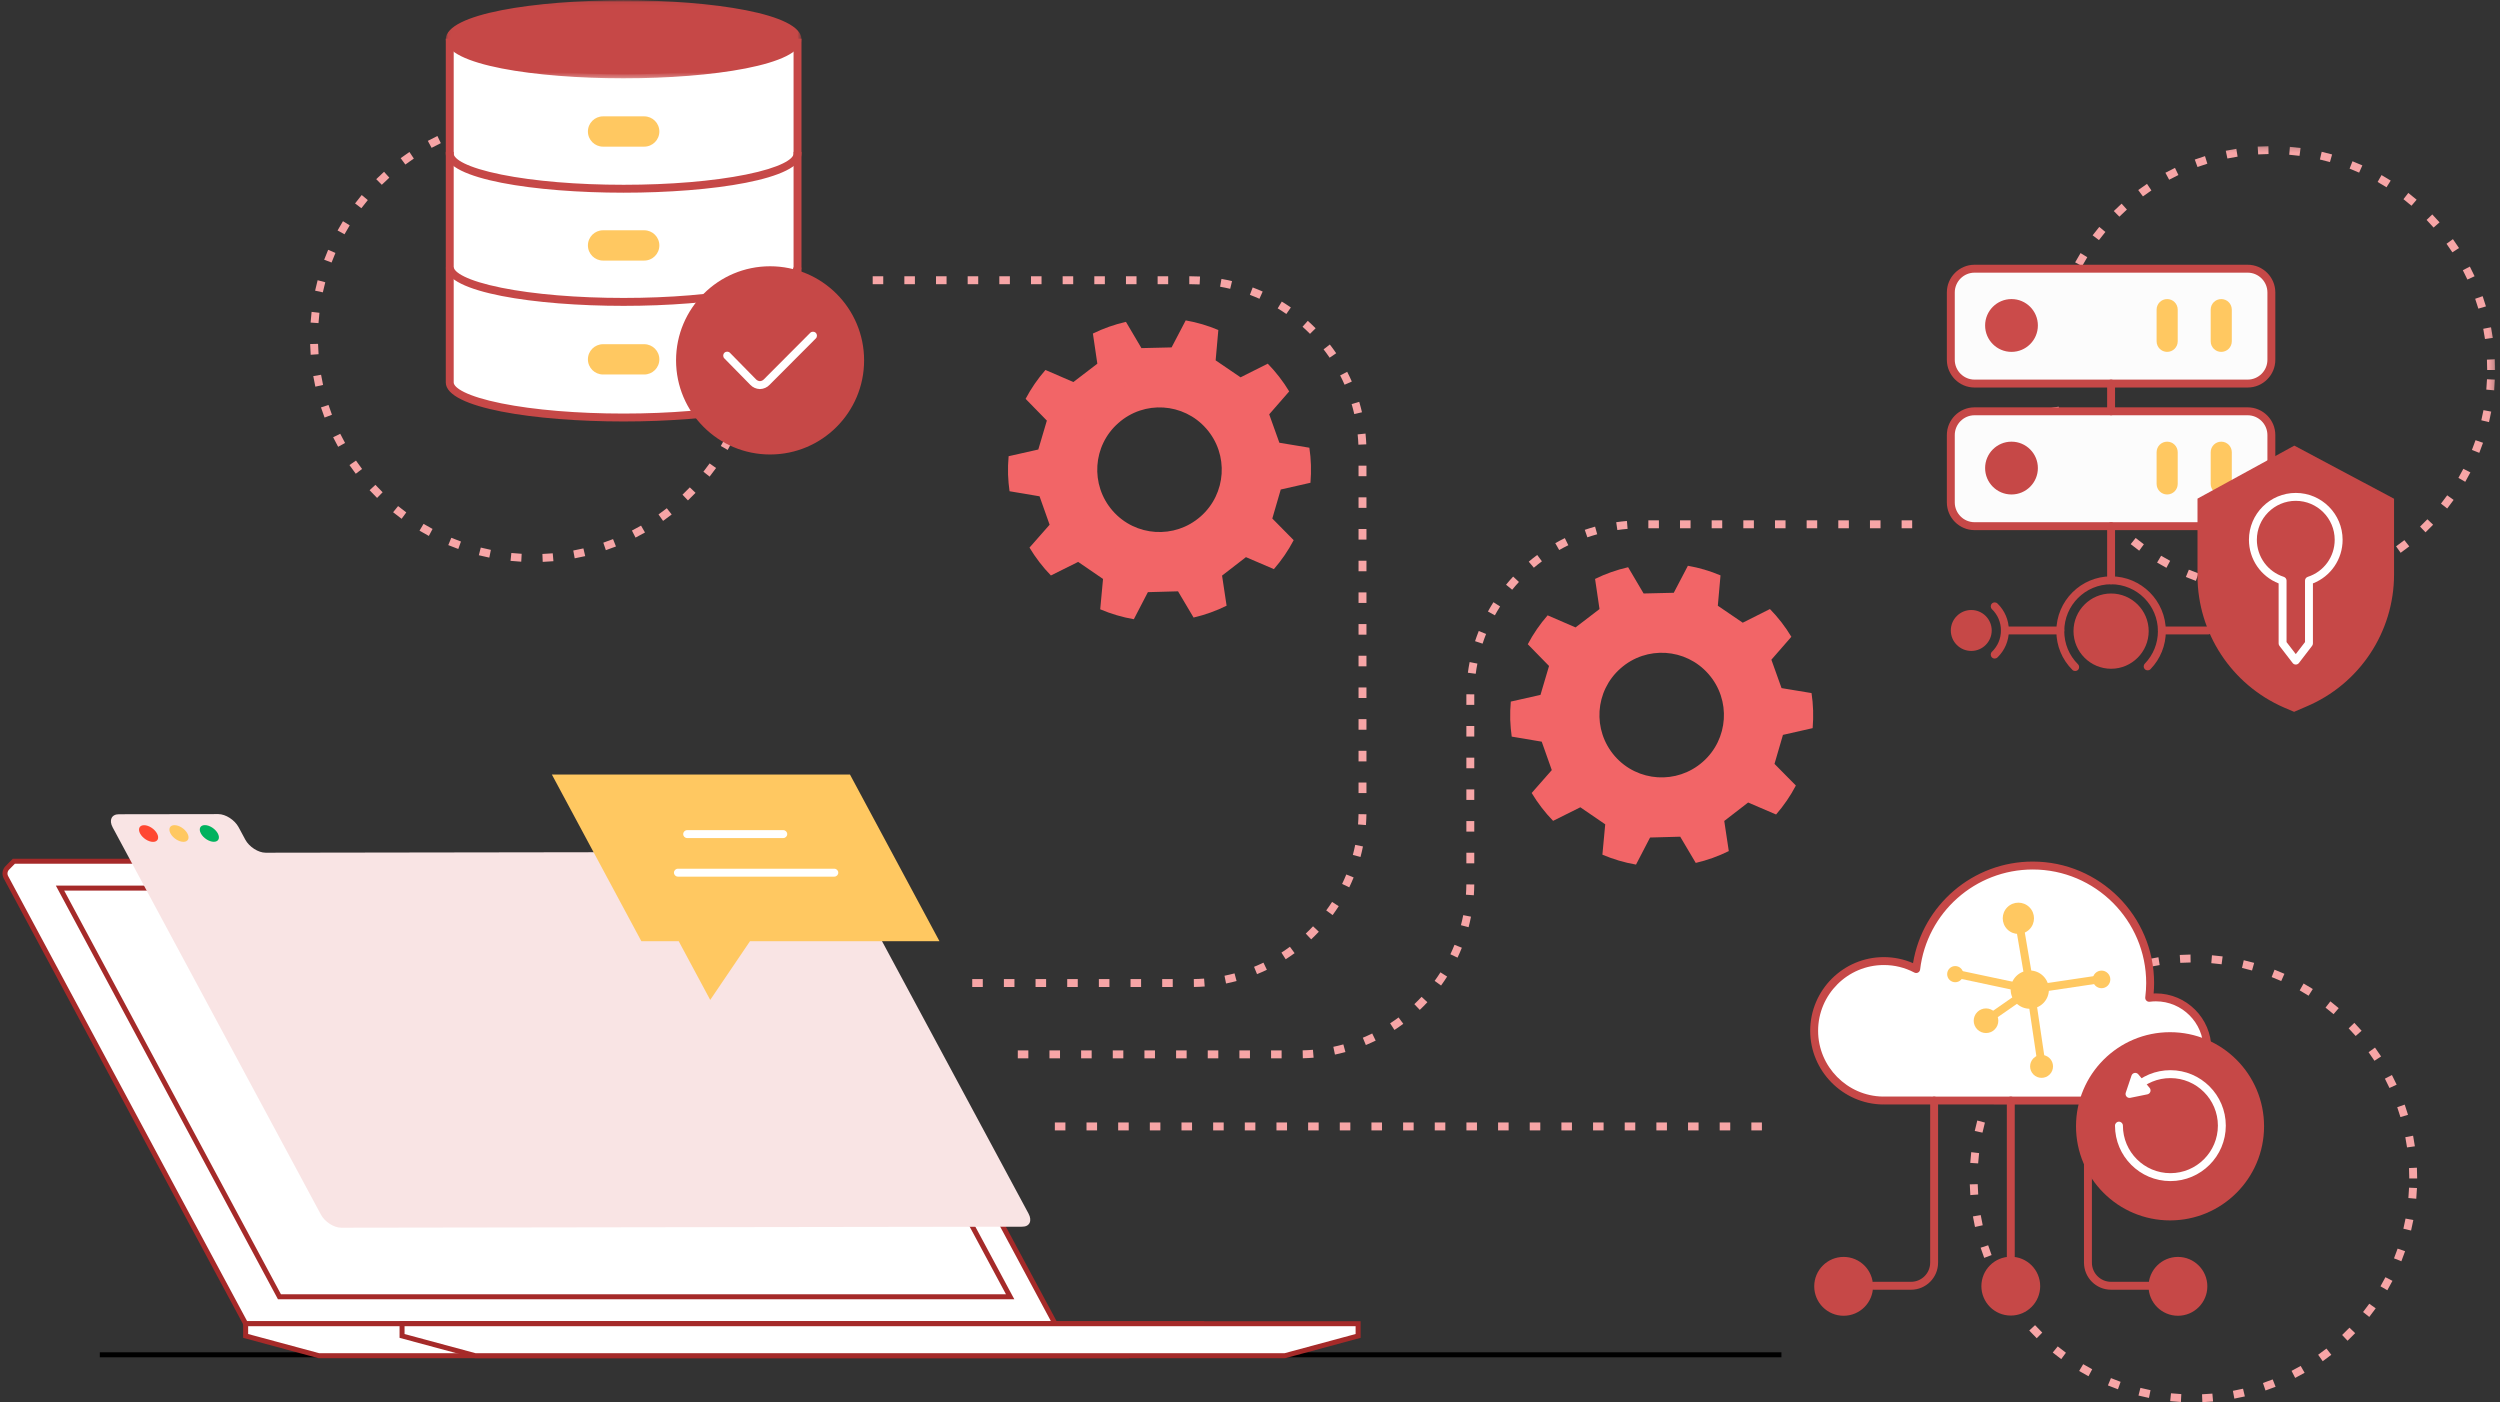 <svg xmlns="http://www.w3.org/2000/svg" xmlns:xlink="http://www.w3.org/1999/xlink" width="501" height="281" viewBox="0 0 501 281">
    <rect x="0" y="0" width="501" height="281" fill="#333333" stroke="none"/>
    <defs>
        <path id="cl0d4fvyda" d="M0.04 0.058L71.319 0.058 71.319 15.695 0.04 15.695z"/>
        <path id="3brgtywqqc" d="M0.131 0.176L89.784 0.176 89.784 89.885 0.131 89.885z"/>
    </defs>
    <g fill="none" fill-rule="evenodd">
        <g>
            <g>
                <path fill="#000" d="M19 272L356 272 356 271 19 271z" transform="translate(-804 -1504) translate(805 1504)"/>
                <g>
                    <path fill="#F7A5A6" d="M103.328 24.555l-.096-1.585c.71-.043 1.434-.07 2.15-.079l.02 1.588c-.69.009-1.39.034-2.074.076zm8.289.285c-.684-.089-1.378-.163-2.065-.219l.13-1.582c.712.058 1.431.135 2.14.227l-.205 1.574zm-14.458.535l-.321-1.555c.7-.145 1.412-.275 2.117-.386l.246 1.569c-.68.107-1.367.232-2.042.372zm20.554.713c-.662-.186-1.34-.359-2.012-.514l.356-1.547c.697.16 1.399.34 2.085.533l-.43 1.528zm-26.544.99l-.543-1.492c.672-.245 1.36-.478 2.045-.69l.47 1.516c-.66.205-1.324.429-1.972.666zm32.391 1.126c-.628-.28-1.271-.549-1.911-.798l.575-1.48c.664.26 1.33.537 1.982.828l-.646 1.45zm-38.072 1.425l-.752-1.398c.63-.339 1.276-.668 1.922-.977l.684 1.432c-.623.298-1.247.615-1.854.943zm43.556 1.513c-.582-.368-1.18-.727-1.778-1.066l.782-1.381c.62.351 1.24.723 1.844 1.105l-.848 1.342zm-48.81 1.83l-.944-1.275c.574-.426 1.166-.844 1.76-1.242l.883 1.318c-.573.384-1.144.788-1.698 1.199zm53.82 1.867c-.525-.448-1.066-.89-1.61-1.311l.971-1.255c.564.437 1.125.894 1.669 1.36l-1.03 1.206zm-58.54 2.193l-1.118-1.126c.506-.503 1.032-1.001 1.564-1.48l1.062 1.178c-.513.463-1.02.943-1.509 1.428zm62.97 2.183c-.453-.517-.927-1.032-1.406-1.529l1.14-1.103c.498.515.988 1.048 1.459 1.585l-1.192 1.047zm-67.064 2.51l-1.266-.956c.428-.57.878-1.137 1.335-1.688l1.22 1.016c-.442.53-.875 1.078-1.289 1.628zm70.826 2.455c-.375-.577-.77-1.155-1.174-1.715l1.286-.929c.419.581.828 1.18 1.218 1.778l-1.33.866zM68.04 46.952l-1.39-.764c.343-.625.707-1.251 1.08-1.86l1.352.83c-.36.588-.71 1.191-1.042 1.794zm77.219 2.683c-.29-.627-.598-1.255-.918-1.868l1.407-.734c.33.635.65 1.286.95 1.936l-1.44.666zM65.448 52.61l-1.486-.556c.25-.668.52-1.34.8-1.994l1.458.627c-.272.631-.53 1.278-.772 1.923zm82.003 2.855c-.195-.66-.409-1.326-.636-1.977l1.497-.524c.236.676.458 1.366.66 2.05l-1.52.451zm-83.753 3.122l-1.55-.335c.15-.7.32-1.405.505-2.095l1.532.41c-.177.665-.341 1.345-.487 2.02zm85.081 2.962c-.098-.684-.214-1.373-.344-2.049l1.557-.3c.135.7.256 1.414.357 2.123l-1.57.226zm-85.951 3.204l-1.583-.109c.05-.712.116-1.434.199-2.144l1.575.184c-.08.685-.144 1.381-.191 2.069zm87.98 3.01h-1.587c0-.69-.016-1.39-.049-2.078l1.585-.075c.034.714.05 1.438.05 2.152zM61.26 71.098c-.053-.713-.089-1.436-.107-2.15l1.586-.041c.018.69.052 1.387.102 2.075l-1.581.116zm89.365.732l-1.58-.142c.061-.685.107-1.383.136-2.074l1.585.067c-.03.716-.077 1.439-.141 2.15zm-88.431 5.657c-.154-.698-.293-1.409-.414-2.114l1.564-.268c.116.68.25 1.366.399 2.04l-1.55.342zm87.392.716l-1.543-.368c.16-.67.305-1.354.433-2.032l1.558.293c-.132.703-.283 1.412-.448 2.107zM64.042 83.68c-.254-.67-.495-1.355-.717-2.037l1.509-.49c.214.657.446 1.318.69 1.963l-1.482.564zm83.598.68l-1.474-.588c.255-.64.498-1.295.722-1.948l1.5.516c-.232.676-.484 1.356-.748 2.02zM66.763 89.54c-.347-.625-.684-1.268-1.001-1.91l1.421-.704c.307.62.632 1.24.967 1.842l-1.387.772zm78.064.628l-1.374-.793c.344-.597.679-1.21.993-1.822l1.41.728c-.326.633-.672 1.269-1.03 1.887zm-74.53 4.776c-.433-.569-.858-1.156-1.264-1.745l1.306-.9c.391.567.802 1.134 1.22 1.683l-1.262.962zm70.911.57l-1.246-.983c.426-.542.845-1.101 1.245-1.662l1.291.922c-.414.581-.848 1.16-1.29 1.722zm-66.641 4.272c-.51-.5-1.014-1.02-1.5-1.545l1.164-1.079c.469.507.955 1.008 1.447 1.49l-1.111 1.134zm62.296.5l-1.094-1.15c.5-.476.995-.97 1.47-1.468l1.147 1.097c-.493.516-1.006 1.028-1.523 1.52zm-57.382 3.682c-.574-.421-1.147-.864-1.703-1.315l.998-1.233c.537.435 1.09.861 1.643 1.267l-.938 1.28zm52.399.422l-.918-1.295c.562-.399 1.122-.817 1.666-1.243l.978 1.25c-.563.441-1.144.875-1.726 1.288zm-46.938 3.012c-.63-.335-1.26-.69-1.873-1.056l.811-1.364c.592.352 1.2.695 1.807 1.018l-.745 1.402zm41.417.337l-.722-1.414c.613-.314 1.228-.647 1.828-.991l.789 1.377c-.622.356-1.259.702-1.895 1.028zm-35.517 2.276c-.672-.24-1.348-.502-2.008-.775l.606-1.467c.637.264 1.289.515 1.937.748l-.535 1.494zm29.57.242l-.51-1.503c.653-.222 1.31-.463 1.953-.718l.582 1.477c-.666.263-1.348.514-2.025.744zm-23.354 1.491c-.7-.141-1.407-.302-2.1-.477l.39-1.539c.667.169 1.348.324 2.023.46l-.313 1.556zm17.111.14l-.288-1.562c.678-.125 1.361-.269 2.032-.426l.363 1.545c-.695.163-1.404.312-2.107.442zm-10.713.678c-.715-.04-1.436-.097-2.145-.17l.163-1.58c.684.071 1.38.127 2.07.165l-.088 1.585zm4.302.035l-.062-1.587c.69-.027 1.387-.07 2.072-.13l.137 1.581c-.71.062-1.433.108-2.147.136zM435.923 192.954l-.096-1.584c.71-.043 1.433-.07 2.15-.079l.02 1.587c-.691.01-1.39.035-2.074.076zm8.288.286c-.683-.09-1.377-.163-2.064-.22l.13-1.582c.711.059 1.431.135 2.14.227l-.206 1.575zm-14.457.534l-.322-1.554c.7-.145 1.412-.275 2.118-.386l.246 1.568c-.68.107-1.367.232-2.042.372zm20.553.714c-.662-.186-1.338-.36-2.01-.514l.354-1.547c.698.16 1.4.34 2.086.533l-.43 1.528zm-26.543.989l-.544-1.492c.673-.245 1.36-.477 2.045-.69l.47 1.517c-.66.205-1.323.428-1.971.665zm32.39 1.126c-.627-.28-1.27-.548-1.91-.798l.575-1.479c.663.258 1.33.537 1.982.827l-.646 1.45zm-38.071 1.425l-.752-1.397c.63-.34 1.276-.669 1.921-.978l.685 1.433c-.623.298-1.247.615-1.854.942zm43.556 1.514c-.582-.369-1.18-.728-1.778-1.067l.782-1.38c.62.351 1.24.723 1.844 1.104l-.848 1.343zm-48.81 1.83l-.945-1.276c.575-.426 1.167-.844 1.76-1.242l.883 1.319c-.572.384-1.144.787-1.698 1.198zm53.819 1.866c-.524-.448-1.066-.889-1.61-1.31l.972-1.256c.564.437 1.125.895 1.668 1.36l-1.03 1.206zm-58.54 2.194l-1.117-1.127c.506-.503 1.032-1.001 1.563-1.48l1.062 1.179c-.512.462-1.02.943-1.508 1.428zm62.971 2.182c-.453-.517-.927-1.031-1.407-1.528l1.14-1.103c.498.515.989 1.048 1.46 1.584l-1.193 1.047zm-67.064 2.51l-1.267-.956c.43-.569.879-1.137 1.336-1.687l1.22 1.015c-.442.53-.875 1.079-1.29 1.628zm70.826 2.456c-.376-.578-.77-1.155-1.175-1.716l1.287-.929c.419.582.828 1.18 1.218 1.778l-1.33.867zm-74.206 2.772l-1.39-.764c.343-.626.706-1.252 1.08-1.86l1.352.83c-.36.587-.71 1.19-1.042 1.794zm77.218 2.682c-.289-.627-.598-1.255-.917-1.867l1.406-.735c.331.635.651 1.286.951 1.937l-1.44.665zm-79.81 2.975l-1.486-.556c.25-.67.52-1.34.8-1.995l1.458.627c-.272.632-.531 1.279-.772 1.924zm82.003 2.855c-.195-.66-.41-1.326-.637-1.978l1.498-.523c.236.676.458 1.365.66 2.05l-1.52.45zm-83.753 3.12l-1.55-.334c.15-.7.32-1.405.504-2.094l1.533.41c-.178.664-.341 1.344-.487 2.019zm85.081 2.964c-.098-.684-.214-1.374-.345-2.05l1.558-.3c.135.7.255 1.415.357 2.124l-1.57.226zm-85.952 3.203l-1.582-.108c.049-.713.115-1.435.198-2.145l1.576.185c-.08.685-.145 1.38-.192 2.068zm87.98 3.01h-1.586c0-.69-.016-1.389-.049-2.078l1.584-.075c.034.714.051 1.438.051 2.153zm-89.547 3.337c-.052-.712-.088-1.436-.106-2.15l1.586-.041c.017.69.052 1.388.102 2.076l-1.582.115zm89.365.733l-1.58-.143c.062-.685.108-1.383.137-2.073l1.585.067c-.03.716-.078 1.438-.142 2.149zm-88.43 5.656c-.155-.697-.294-1.409-.414-2.114l1.563-.267c.116.68.25 1.366.4 2.039l-1.55.342zm87.392.716l-1.543-.368c.16-.67.305-1.354.432-2.032l1.56.293c-.133.703-.284 1.412-.45 2.107zm-85.545 5.477c-.254-.669-.495-1.354-.717-2.037l1.509-.49c.213.658.446 1.319.69 1.964l-1.482.563zm83.598.68l-1.474-.587c.255-.64.498-1.296.721-1.949l1.5.516c-.232.677-.483 1.356-.747 2.02zm-80.877 5.18c-.347-.626-.684-1.268-1.002-1.91l1.422-.705c.306.62.631 1.24.966 1.843l-1.386.771zm78.063.628l-1.373-.794c.344-.597.678-1.21.993-1.821l1.41.727c-.326.633-.673 1.269-1.03 1.888zm-74.529 4.775c-.433-.568-.859-1.156-1.264-1.744l1.306-.901c.39.568.801 1.134 1.22 1.683l-1.262.962zm70.91.57l-1.245-.983c.426-.542.845-1.1 1.245-1.661l1.291.922c-.414.58-.848 1.16-1.29 1.722zm-66.64 4.273c-.51-.5-1.014-1.02-1.5-1.546l1.164-1.078c.469.506.955 1.008 1.446 1.49l-1.11 1.134zm62.295.5l-1.093-1.151c.5-.476.994-.97 1.47-1.468l1.147 1.097c-.493.517-1.006 1.029-1.524 1.521zm-57.38 3.681c-.575-.421-1.148-.863-1.704-1.314l.998-1.234c.536.435 1.09.862 1.643 1.268l-.938 1.28zm52.398.423l-.918-1.296c.562-.398 1.122-.817 1.665-1.242l.979 1.249c-.563.442-1.144.875-1.726 1.289zm-46.939 3.011c-.63-.335-1.26-.69-1.872-1.056l.811-1.364c.591.353 1.2.696 1.806 1.019l-.745 1.401zm41.418.337l-.722-1.413c.613-.314 1.228-.648 1.827-.992l.79 1.377c-.622.357-1.26.703-1.895 1.028zm-35.517 2.277c-.673-.241-1.348-.502-2.009-.776l.607-1.467c.637.264 1.288.516 1.937.748l-.535 1.495zm29.57.242l-.51-1.503c.653-.222 1.31-.464 1.953-.718l.582 1.476c-.666.264-1.348.514-2.025.745zm-23.355 1.49c-.7-.14-1.406-.301-2.099-.477l.389-1.539c.668.17 1.349.324 2.024.46l-.314 1.557zm17.112.14l-.288-1.562c.678-.125 1.36-.268 2.031-.426l.364 1.545c-.695.164-1.404.312-2.107.443zm-10.713.679c-.715-.04-1.436-.097-2.145-.171l.163-1.579c.684.07 1.38.126 2.07.164l-.088 1.586zm4.302.034l-.062-1.586c.69-.027 1.387-.071 2.072-.13l.137 1.58c-.71.063-1.433.108-2.147.136z" transform="translate(-804 -1504) translate(805 1504)"/>
                    <path fill="#FFF" d="M431.037 199.873c-.455 0-.901.032-1.34.089.122-.97.192-1.958.192-2.961 0-13.006-10.534-23.55-23.528-23.55-12.046 0-21.97 9.063-23.357 20.745-1.938-1.019-4.143-1.598-6.484-1.598-7.712 0-13.964 6.257-13.964 13.975 0 7.655 6.148 13.868 13.771 13.972.002.005 54.71.005 54.71.005 5.704 0 10.329-4.629 10.329-10.339 0-5.71-4.625-10.338-10.33-10.338" transform="translate(-804 -1504) translate(805 1504)"/>
                    <path fill="#C64847" d="M376.34 219.751c.656.005 54.156.005 54.696.005 5.259 0 9.537-4.282 9.537-9.545 0-5.262-4.278-9.544-9.537-9.544-.396 0-.813.027-1.237.082-.243.031-.488-.051-.661-.225-.174-.173-.258-.417-.228-.661.123-.98.186-1.944.186-2.862 0-12.547-10.2-22.755-22.735-22.755-11.51 0-21.213 8.617-22.57 20.044-.03.26-.186.487-.417.609-.232.121-.507.121-.739 0-1.902-1-3.96-1.508-6.115-1.508-7.262 0-13.171 5.914-13.171 13.183 0 7.168 5.827 13.08 12.989 13.177h.003zm54.696 1.593l-54.095-.004c-.249 0-.454 0-.625-.015v.014c-8.024-.11-14.553-6.733-14.553-14.765 0-8.145 6.62-14.77 14.757-14.77 2.01 0 4.011.416 5.85 1.21 1.92-11.68 12.045-20.356 23.99-20.356 13.411 0 24.322 10.92 24.322 24.343 0 .677-.032 1.377-.094 2.088.151-.007.3-.01.448-.01 6.134 0 11.123 4.994 11.123 11.132 0 6.139-4.99 11.133-11.123 11.133zM407.852 257.742c0 3.257-2.637 5.897-5.89 5.897-3.255 0-5.892-2.64-5.892-5.897 0-3.256 2.637-5.896 5.891-5.896s5.891 2.64 5.891 5.896M374.354 257.782c0 3.257-2.638 5.897-5.892 5.897-3.253 0-5.89-2.64-5.89-5.897 0-3.256 2.637-5.896 5.89-5.896 3.254 0 5.892 2.64 5.892 5.896M441.351 257.782c0 3.257-2.638 5.897-5.891 5.897-3.254 0-5.891-2.64-5.891-5.897 0-3.256 2.637-5.896 5.891-5.896 3.253 0 5.891 2.64 5.891 5.896M401.961 220.55v31.222-31.222z" transform="translate(-804 -1504) translate(805 1504)"/>
                    <path fill="#C64847" d="M401.961 252.566c-.438 0-.793-.356-.793-.794V220.55c0-.438.355-.794.793-.794.438 0 .793.356.793.794v31.222c0 .438-.355.794-.793.794M429.569 258.46h-7.524c-2.985 0-5.413-2.43-5.413-5.418V220.55c0-.439.355-.794.793-.794.438 0 .793.355.793.794v32.492c0 2.113 1.717 3.831 3.827 3.831h7.524c.438 0 .793.355.793.794 0 .438-.355.794-.793.794M381.977 258.46h-7.523c-.438 0-.793-.355-.793-.793 0-.439.355-.794.793-.794h7.523c2.11 0 3.828-1.718 3.828-3.83V220.55c0-.439.355-.794.793-.794.438 0 .793.355.793.794v32.492c0 2.988-2.429 5.419-5.414 5.419" transform="translate(-804 -1504) translate(805 1504)"/>
                    <path fill="#FFC861" d="M405.91 199.104c-.381 0-.716-.274-.782-.66l-2.432-14.302c-.074-.432.217-.842.649-.916.432-.073.841.217.915.65l2.302 13.535 13.52-2.016c.433-.065.837.235.901.669.065.433-.234.837-.667.902l-14.29 2.13c-.039.005-.078.008-.117.008" transform="translate(-804 -1504) translate(805 1504)"/>
                    <path fill="#FFC861" d="M408.19 214.471c-.387 0-.726-.283-.784-.677l-2.093-14.102-7.92 5.508c-.359.25-.853.161-1.103-.199s-.16-.855.199-1.105l8.968-6.237c.226-.157.516-.186.768-.077s.43.34.47.612l2.28 15.367c.064.433-.235.837-.668.901-.04.006-.08.009-.118.009" transform="translate(-804 -1504) translate(805 1504)"/>
                    <path fill="#FFC861" d="M405.91 199.104c-.054 0-.109-.005-.164-.017l-15.05-3.195c-.428-.091-.702-.513-.61-.942.09-.428.51-.702.94-.611l15.049 3.195c.428.09.702.512.61.941-.078.373-.408.63-.774.63" transform="translate(-804 -1504) translate(805 1504)"/>
                    <path fill="#FFC861" d="M401.268 186.245c-1.224-1.224-1.224-3.21 0-4.433 1.223-1.224 3.206-1.224 4.429 0 1.223 1.224 1.223 3.209 0 4.433-1.224 1.222-3.205 1.222-4.43 0zm7.21 9.365c1.495 1.497 1.495 3.924 0 5.422-1.497 1.497-3.922 1.497-5.418 0s-1.496-3.925 0-5.422c1.497-1.495 3.92-1.496 5.417 0zm-13.223 10.69c-.963-.963-.963-2.526 0-3.49.963-.964 2.524-.964 3.487 0 .963.964.963 2.527 0 3.49-.964.964-2.525.963-3.488 0zm26.14-11.274c.687.689.687 1.806 0 2.495-.69.688-1.805.688-2.493 0-.688-.689-.688-1.806 0-2.495.689-.687 1.803-.687 2.492 0zm-11.64 17.051c.896.898.896 2.354 0 3.251-.898.898-2.352.898-3.249 0-.896-.897-.896-2.353 0-3.25.898-.897 2.35-.897 3.249 0zm-20.07-15.713c-.632-.632-.632-1.658 0-2.291.633-.633 1.658-.633 2.29 0 .632.633.632 1.659 0 2.291-.633.632-1.657.632-2.29 0z" transform="translate(-804 -1504) translate(805 1504)"/>
                    <path fill="#C64847" d="M415.033 225.71c0-10.416 8.436-18.86 18.843-18.86s18.843 8.444 18.843 18.86c0 10.415-8.436 18.859-18.843 18.859s-18.843-8.444-18.843-18.86" transform="translate(-804 -1504) translate(805 1504)"/>
                    <path fill="#FFF" d="M433.949 236.69c-6.122 0-11.103-4.985-11.103-11.113 0-.438.355-.794.793-.794.438 0 .793.356.793.794 0 5.252 4.27 9.526 9.517 9.526 5.248 0 9.517-4.274 9.517-9.526s-4.27-9.525-9.517-9.525c-2.543 0-4.933.99-6.73 2.789-.31.31-.812.31-1.122 0-.31-.31-.31-.813 0-1.122 2.096-2.1 4.885-3.255 7.852-3.255 6.122 0 11.103 4.986 11.103 11.113 0 6.128-4.981 11.113-11.103 11.113" transform="translate(-804 -1504) translate(805 1504)"/>
                    <path fill="#FFF" d="M427.205 217.397l-.26.777.776-.159-.516-.618zm-1.451 2.624c-.225 0-.443-.096-.595-.268-.188-.213-.248-.51-.157-.78l1.152-3.429c.092-.272.324-.474.606-.527.282-.053.571.051.755.272l2.274 2.73c.179.216.232.508.14.772-.093.264-.317.459-.59.515l-3.427.698c-.053.011-.106.017-.158.017zM158.823 8.844H89.13v67.802c7.042 7.024 22.2 7.024 34.846 7.024 12.646 0 25.572-1.214 34.847-7.024V8.844z" transform="translate(-804 -1504) translate(805 1504)"/>
                    <path fill="#C64847" d="M158.823 7.877c0-3.88-15.602-7.025-34.847-7.025S89.13 3.997 89.13 7.877c0 3.88 15.601 7.025 34.846 7.025 19.245 0 34.847-3.145 34.847-7.025" transform="translate(-804 -1504) translate(805 1504)"/>
                    <g transform="translate(-804 -1504) translate(805 1504) translate(88.297)">
                        <mask id="l05fjmpaob" fill="#fff">
                            <use xlink:href="#cl0d4fvyda"/>
                        </mask>
                        <path fill="#C64847" d="M35.68 1.646c-9.258 0-17.953.725-24.484 2.042-7.064 1.424-9.57 3.146-9.57 4.189 0 1.042 2.506 2.765 9.57 4.189 6.531 1.317 15.226 2.042 24.483 2.042s17.952-.725 24.484-2.042c7.063-1.424 9.57-3.147 9.57-4.19 0-1.042-2.507-2.764-9.57-4.188-6.532-1.317-15.227-2.042-24.484-2.042m0 14.05C17.97 15.695.04 13.01.04 7.875.04 2.745 17.97.059 35.68.059c17.711 0 35.64 2.686 35.64 7.819s-17.929 7.818-35.64 7.818" mask="url(#l05fjmpaob)"/>
                    </g>
                    <path fill="#C64847" d="M123.976 38.618c-17.71 0-35.64-2.685-35.64-7.818V7.754h1.587V30.8c0 1.042 2.506 2.765 9.57 4.189 6.531 1.317 15.226 2.042 24.483 2.042s17.952-.725 24.484-2.042c7.064-1.424 9.57-3.147 9.57-4.19V7.755h1.586V30.8c0 5.133-17.929 7.818-35.64 7.818" transform="translate(-804 -1504) translate(805 1504)"/>
                    <path fill="#C64847" d="M123.976 61.295c-17.71 0-35.64-2.686-35.64-7.819V30.43h1.587v23.046c0 1.043 2.506 2.765 9.57 4.19 6.531 1.316 15.226 2.041 24.483 2.041s17.952-.725 24.484-2.042c7.064-1.424 9.57-3.146 9.57-4.189V30.43h1.586v23.046c0 5.133-17.929 7.819-35.64 7.819" transform="translate(-804 -1504) translate(805 1504)"/>
                    <path fill="#C64847" d="M123.976 84.464c-17.71 0-35.64-2.685-35.64-7.818V53.6h1.587v23.046c0 1.042 2.506 2.765 9.57 4.189 6.531 1.317 15.226 2.042 24.483 2.042s17.952-.725 24.484-2.042c7.064-1.424 9.57-3.147 9.57-4.19V53.6h1.586v23.046c0 5.133-17.929 7.818-35.64 7.818" transform="translate(-804 -1504) translate(805 1504)"/>
                    <path fill="#FFC861" d="M128.102 29.39h-8.25c-1.676 0-3.034-1.36-3.034-3.037 0-1.676 1.358-3.035 3.033-3.035h8.25c1.676 0 3.034 1.359 3.034 3.035 0 1.677-1.358 3.036-3.033 3.036M128.102 52.219h-8.25c-1.676 0-3.034-1.36-3.034-3.036 0-1.677 1.358-3.036 3.033-3.036h8.25c1.676 0 3.034 1.36 3.034 3.036 0 1.677-1.358 3.036-3.033 3.036M128.102 75.049h-8.25c-1.676 0-3.034-1.36-3.034-3.036 0-1.677 1.358-3.036 3.033-3.036h8.25c1.676 0 3.034 1.36 3.034 3.036s-1.358 3.036-3.033 3.036" transform="translate(-804 -1504) translate(805 1504)"/>
                    <path fill="#C64847" d="M172.167 72.22c0 10.415-8.436 18.859-18.842 18.859-10.407 0-18.843-8.444-18.843-18.86 0-10.415 8.436-18.859 18.843-18.859 10.406 0 18.842 8.444 18.842 18.86" transform="translate(-804 -1504) translate(805 1504)"/>
                    <path fill="#FFF" d="M151.285 77.969h-.026c-.732-.025-1.411-.331-1.914-.863l-5.187-5.285c-.307-.313-.303-.815.01-1.123.313-.307.815-.302 1.122.01l5.197 5.296c.218.23.497.36.799.377.303-.016.584-.144.793-.362l9.285-9.315c.31-.31.812-.31 1.121-.001.31.31.311.812.002 1.122l-9.274 9.303c-.492.515-1.172.818-1.904.84h-.024" transform="translate(-804 -1504) translate(805 1504)"/>
                    <g transform="translate(-804 -1504) translate(805 1504) translate(409.233 29.105)">
                        <mask id="om0dcbn5bd" fill="#fff">
                            <use xlink:href="#3brgtywqqc"/>
                        </mask>
                        <path fill="#F7A5A6" d="M42.305 1.84L42.209.255c.71-.043 1.433-.07 2.15-.079l.02 1.588c-.691.009-1.389.034-2.074.076zm8.289.285c-.684-.089-1.378-.163-2.065-.219l.13-1.582c.711.058 1.431.135 2.14.227l-.205 1.574zm-14.458.534l-.322-1.554c.7-.145 1.412-.275 2.118-.386l.246 1.568c-.68.108-1.367.233-2.042.372zm20.554.714c-.663-.186-1.34-.359-2.012-.514l.356-1.547c.697.16 1.398.34 2.085.533l-.43 1.528zm-26.545.99l-.543-1.492c.673-.245 1.36-.478 2.046-.69l.47 1.516c-.66.205-1.324.429-1.973.665zm32.392 1.126c-.628-.28-1.271-.549-1.912-.798l.576-1.48c.663.259 1.33.537 1.982.828l-.646 1.45zM24.465 6.914l-.752-1.398c.63-.34 1.275-.668 1.921-.977l.685 1.432c-.623.298-1.247.615-1.854.943zm43.556 1.513c-.582-.368-1.18-.727-1.778-1.066l.782-1.381c.62.351 1.24.723 1.843 1.105l-.847 1.342zm-48.81 1.83l-.944-1.275c.574-.427 1.166-.845 1.76-1.243l.882 1.32c-.573.383-1.144.787-1.698 1.198zm53.819 1.867c-.524-.448-1.066-.89-1.61-1.311l.972-1.255c.564.437 1.125.894 1.669 1.359l-1.031 1.207zm-58.54 2.193l-1.117-1.127c.506-.502 1.032-1 1.563-1.48L16 12.889c-.513.463-1.02.943-1.509 1.428zM77.461 16.5c-.454-.517-.927-1.032-1.407-1.529l1.141-1.103c.497.515.988 1.048 1.458 1.584L77.461 16.5zm-67.064 2.51l-1.267-.956c.43-.57.879-1.137 1.336-1.688l1.22 1.016c-.442.53-.875 1.078-1.289 1.628zm70.826 2.455c-.375-.577-.77-1.155-1.175-1.715l1.287-.929c.418.581.828 1.18 1.217 1.778l-1.329.866zM7.017 24.237l-1.39-.764c.343-.625.706-1.25 1.08-1.86l1.352.83c-.36.587-.71 1.191-1.042 1.794zm77.218 2.683c-.29-.627-.598-1.256-.917-1.868l1.406-.734c.331.634.651 1.286.951 1.937l-1.44.665zm-79.81 2.974l-1.486-.556c.25-.669.52-1.34.8-1.994l1.457.626c-.27.632-.53 1.279-.771 1.924zm82.003 2.855c-.195-.66-.41-1.326-.637-1.978l1.498-.523c.236.676.458 1.366.66 2.05l-1.52.451zM2.675 35.87l-1.55-.335c.15-.7.32-1.404.504-2.094l1.533.41c-.177.665-.341 1.344-.487 2.02zm85.081 2.963c-.098-.684-.214-1.373-.345-2.049l1.558-.301c.135.7.255 1.415.357 2.124l-1.57.226zM1.804 42.037l-1.582-.109c.049-.712.115-1.434.198-2.144l1.576.184c-.08.685-.145 1.381-.192 2.069zm87.98 3.01h-1.586c0-.69-.016-1.39-.049-2.078l1.585-.075c.033.713.05 1.438.05 2.152zM.239 48.383c-.053-.713-.089-1.436-.107-2.15l1.586-.041c.017.689.052 1.387.102 2.075l-1.581.116zm89.364.732l-1.58-.142c.062-.686.108-1.383.137-2.074l1.585.067c-.03.716-.078 1.439-.142 2.149zm-88.43 5.657c-.155-.698-.294-1.41-.414-2.114l1.564-.268c.115.68.25 1.366.398 2.04l-1.548.342zm87.392.716l-1.543-.368c.16-.67.305-1.354.432-2.032l1.56.293c-.133.703-.284 1.411-.449 2.107zM3.019 60.966c-.254-.67-.495-1.355-.717-2.037l1.509-.491c.213.658.446 1.32.69 1.965l-1.482.563zm83.598.68l-1.474-.588c.255-.64.498-1.295.721-1.948l1.5.516c-.232.676-.483 1.356-.747 2.02zM5.74 66.825c-.347-.625-.684-1.268-1.002-1.91l1.422-.704c.306.62.631 1.24.967 1.842l-1.387.772zm78.064.628l-1.374-.794c.344-.596.678-1.21.993-1.82l1.41.726c-.326.634-.673 1.27-1.03 1.888zM9.274 72.23c-.433-.57-.859-1.156-1.264-1.745l1.306-.9c.39.567.801 1.134 1.22 1.683l-1.262.962zm70.91.569l-1.245-.983c.426-.541.845-1.1 1.245-1.661l1.291.922c-.414.581-.848 1.16-1.29 1.722zm-66.64 4.273c-.51-.5-1.014-1.02-1.5-1.545l1.164-1.079c.468.507.955 1.008 1.446 1.49l-1.11 1.134zm62.296.5l-1.093-1.15c.499-.476.994-.97 1.47-1.468l1.146 1.097c-.493.516-1.006 1.028-1.523 1.52zm-57.382 3.681c-.574-.42-1.147-.863-1.703-1.314l.998-1.233c.537.434 1.09.86 1.643 1.267l-.938 1.28zm52.398.423l-.917-1.295c.562-.399 1.122-.817 1.665-1.243l.978 1.25c-.562.441-1.143.875-1.726 1.288zm-46.938 3.012c-.63-.336-1.26-.69-1.872-1.056l.811-1.364c.592.352 1.2.695 1.807 1.018l-.746 1.402zm41.418.336l-.722-1.413c.613-.314 1.228-.647 1.827-.991l.79 1.377c-.622.356-1.26.702-1.895 1.027zm-35.517 2.278c-.672-.242-1.348-.503-2.008-.776l.606-1.467c.637.263 1.289.515 1.937.748l-.535 1.495zm29.57.241l-.51-1.503c.652-.222 1.31-.464 1.953-.718l.582 1.477c-.666.263-1.348.514-2.025.744zm-23.355 1.491c-.7-.141-1.406-.302-2.099-.477l.389-1.54c.668.17 1.349.325 2.024.46l-.314 1.557zm17.112.139l-.288-1.561c.677-.125 1.361-.269 2.031-.427l.364 1.546c-.696.163-1.404.312-2.107.442zm-10.713.679c-.715-.04-1.437-.097-2.145-.17l.163-1.58c.683.071 1.38.126 2.07.165l-.088 1.585zm4.302.034l-.062-1.586c.69-.027 1.386-.07 2.072-.13l.137 1.581c-.71.062-1.433.108-2.147.135z" mask="url(#om0dcbn5bd)"/>
                    </g>
                    <path fill="#FCFCFC" d="M449.425 76.867h-54.723c-2.628 0-4.759-2.132-4.759-4.762V58.61c0-2.63 2.13-4.762 4.759-4.762h54.723c2.628 0 4.758 2.132 4.758 4.762v13.495c0 2.63-2.13 4.762-4.758 4.762" transform="translate(-804 -1504) translate(805 1504)"/>
                    <path fill="#C64847" d="M394.701 54.641c-2.186 0-3.965 1.78-3.965 3.97v13.494c0 2.188 1.779 3.969 3.965 3.969h54.723c2.187 0 3.966-1.78 3.966-3.97V58.61c0-2.188-1.779-3.969-3.966-3.969h-54.723zm54.723 23.02h-54.723c-3.06 0-5.551-2.493-5.551-5.556V58.61c0-3.064 2.49-5.556 5.551-5.556h54.723c3.062 0 5.552 2.492 5.552 5.556v13.495c0 3.063-2.49 5.556-5.552 5.556z" transform="translate(-804 -1504) translate(805 1504)"/>
                    <path fill="#CB4B4A" d="M407.391 65.225c0-2.923-2.367-5.292-5.287-5.292s-5.287 2.37-5.287 5.292c0 2.923 2.367 5.292 5.287 5.292s5.287-2.37 5.287-5.292" transform="translate(-804 -1504) translate(805 1504)"/>
                    <path fill="#FFC861" d="M433.299 70.517c-1.169 0-2.115-.948-2.115-2.117v-6.35c0-1.169.946-2.117 2.115-2.117 1.168 0 2.115.948 2.115 2.117v6.35c0 1.17-.947 2.117-2.115 2.117M444.137 70.517c-1.168 0-2.114-.948-2.114-2.117v-6.35c0-1.169.946-2.117 2.114-2.117s2.115.948 2.115 2.117v6.35c0 1.17-.947 2.117-2.115 2.117" transform="translate(-804 -1504) translate(805 1504)"/>
                    <path fill="#FCFCFC" d="M449.425 105.444h-54.723c-2.628 0-4.759-2.133-4.759-4.763V87.187c0-2.63 2.13-4.763 4.759-4.763h54.723c2.628 0 4.758 2.132 4.758 4.763v13.494c0 2.63-2.13 4.763-4.758 4.763" transform="translate(-804 -1504) translate(805 1504)"/>
                    <path fill="#C64847" d="M394.701 83.218c-2.186 0-3.965 1.78-3.965 3.969v13.494c0 2.188 1.779 3.969 3.965 3.969h54.723c2.187 0 3.966-1.78 3.966-3.97V87.188c0-2.189-1.779-3.97-3.966-3.97h-54.723zm54.723 23.02h-54.723c-3.06 0-5.551-2.493-5.551-5.557V87.187c0-3.064 2.49-5.557 5.551-5.557h54.723c3.062 0 5.552 2.493 5.552 5.557v13.494c0 3.064-2.49 5.556-5.552 5.556z" transform="translate(-804 -1504) translate(805 1504)"/>
                    <path fill="#C64847" d="M407.391 93.801c0-2.922-2.367-5.291-5.287-5.291s-5.287 2.369-5.287 5.291c0 2.923 2.367 5.292 5.287 5.292s5.287-2.369 5.287-5.292" transform="translate(-804 -1504) translate(805 1504)"/>
                    <path fill="#FFC861" d="M433.299 99.093c-1.169 0-2.115-.947-2.115-2.116v-6.35c0-1.17.946-2.117 2.115-2.117 1.168 0 2.115.947 2.115 2.116v6.35c0 1.17-.947 2.117-2.115 2.117M444.137 99.093c-1.168 0-2.114-.947-2.114-2.116v-6.35c0-1.17.946-2.117 2.114-2.117s2.115.947 2.115 2.116v6.35c0 1.17-.947 2.117-2.115 2.117" transform="translate(-804 -1504) translate(805 1504)"/>
                    <path fill="#C64847" d="M478.769 115.101c0 11.574-6.937 22.018-17.6 26.498l-.014.007-2.418 1.046-2.068-.885c-10.476-4.574-17.26-14.914-17.29-26.354V99.926l19.4-10.622 19.99 10.642v15.155zM422.063 76.867v5.557-5.557zM422.063 83.218c-.438 0-.793-.356-.793-.794v-5.557c0-.438.355-.793.793-.793.438 0 .793.355.793.793v5.557c0 .438-.355.794-.793.794M397.345 126.347c0 1.826-1.48 3.307-3.304 3.307-1.825 0-3.305-1.48-3.305-3.307s1.48-3.308 3.305-3.308c1.825 0 3.304 1.481 3.304 3.308" transform="translate(-804 -1504) translate(805 1504)"/>
                    <path fill="#C64847" d="M394.04 123.833c-1.384 0-2.51 1.128-2.51 2.514s1.126 2.513 2.51 2.513c1.385 0 2.512-1.127 2.512-2.513s-1.127-2.514-2.511-2.514m0 6.615c-2.26 0-4.098-1.84-4.098-4.101 0-2.262 1.838-4.102 4.098-4.102 2.259 0 4.097 1.84 4.097 4.102 0 2.261-1.838 4.1-4.097 4.1" transform="translate(-804 -1504) translate(805 1504)"/>
                    <path fill="#C64847" d="M398.739 131.974c-.208 0-.415-.08-.57-.24-.305-.316-.297-.818.018-1.123 1.162-1.127 1.802-2.641 1.802-4.264 0-1.623-.64-3.138-1.802-4.264-.315-.305-.323-.808-.018-1.123.304-.314.806-.323 1.121-.018 1.473 1.429 2.285 3.348 2.285 5.405 0 2.056-.812 3.976-2.285 5.404-.154.15-.353.223-.551.223M428.804 126.479c0 3.726-3.018 6.747-6.74 6.747-3.724 0-6.742-3.02-6.742-6.747 0-3.726 3.018-6.747 6.741-6.747s6.741 3.02 6.741 6.747" transform="translate(-804 -1504) translate(805 1504)"/>
                    <path fill="#C64847" d="M422.063 120.526c-3.28 0-5.948 2.67-5.948 5.953 0 3.283 2.668 5.953 5.948 5.953 3.28 0 5.948-2.67 5.948-5.953 0-3.283-2.668-5.953-5.948-5.953m0 13.494c-4.155 0-7.534-3.383-7.534-7.541s3.38-7.541 7.534-7.541 7.534 3.383 7.534 7.54c0 4.159-3.38 7.542-7.534 7.542" transform="translate(-804 -1504) translate(805 1504)"/>
                    <path fill="#C64847" d="M414.867 134.475c-.203 0-.405-.077-.56-.232-2.073-2.072-3.215-4.83-3.215-7.764 0-6.055 4.922-10.98 10.971-10.98 6.05 0 10.971 4.925 10.971 10.98 0 2.857-1.09 5.564-3.072 7.621-.304.315-.805.325-1.121.02-.315-.304-.325-.806-.02-1.122 1.694-1.76 2.627-4.075 2.627-6.52 0-5.179-4.21-9.392-9.385-9.392s-9.385 4.213-9.385 9.393c0 2.51.976 4.869 2.75 6.64.31.31.31.813 0 1.123-.155.155-.357.233-.56.233M422.063 105.444v10.848-10.848z" transform="translate(-804 -1504) translate(805 1504)"/>
                    <path fill="#C64847" d="M422.063 117.086c-.438 0-.793-.356-.793-.794v-10.848c0-.439.355-.794.793-.794.438 0 .793.355.793.794v10.848c0 .438-.355.794-.793.794M400.782 126.347h11.103-11.103zM411.885 127.14h-11.103c-.438 0-.793-.355-.793-.793 0-.439.355-.794.793-.794h11.103c.438 0 .793.355.793.794 0 .438-.355.793-.793.793M432.241 126.347h9.253-9.253zM441.494 127.14h-9.253c-.438 0-.793-.355-.793-.793 0-.439.355-.794.793-.794h9.253c.438 0 .793.355.793.794 0 .438-.355.793-.793.793" transform="translate(-804 -1504) translate(805 1504)"/>
                    <path fill="#FFF" d="M457.223 128.673l1.85 2.408 1.851-2.408v-12.317c0-.344.222-.65.55-.755 3.229-1.043 5.398-4.028 5.398-7.428 0-4.305-3.498-7.806-7.798-7.806s-7.799 3.501-7.799 7.806c0 3.4 2.17 6.385 5.399 7.428.327.105.55.41.55.755v12.317zm1.85 4.504c-.246 0-.478-.115-.628-.31l-2.644-3.44c-.106-.139-.164-.309-.164-.484v-12.028c-3.58-1.404-5.948-4.847-5.948-8.742 0-5.18 4.21-9.393 9.385-9.393s9.385 4.213 9.385 9.393c0 3.895-2.368 7.338-5.949 8.742v12.028c0 .175-.057.345-.164.484l-2.643 3.44c-.15.195-.383.31-.63.31z" transform="translate(-804 -1504) translate(805 1504)"/>
                    <path fill="#F26567" d="M239.59 103.513c-5.168 4.543-13.048 4.06-17.608-1.14-4.535-5.193-4.032-13.071 1.152-17.61 5.162-4.566 13.047-4.06 17.591 1.12 4.568 5.19 4.045 13.084-1.135 17.63m22.118-10.338c-.033-1.168-.144-2.323-.314-3.453l-6.01-.997-2.038-5.69 4.005-4.596c-1.215-2.023-2.66-3.884-4.294-5.56l-5.449 2.738-4.996-3.4.54-6.082c-2.071-.875-4.263-1.532-6.537-1.927l-2.831 5.412-6.042.142-3.104-5.262c-2.323.53-4.542 1.318-6.625 2.343l.89 6.04-4.802 3.677-5.596-2.418c-1.536 1.76-2.875 3.699-3.976 5.79l4.258 4.357-1.715 5.795-5.947 1.341c-.107 1.2-.153 2.425-.115 3.67.043 1.136.144 2.25.298 3.35l6.013 1.014 2.019 5.698-4.032 4.584c1.219 2.024 2.658 3.906 4.292 5.586l5.46-2.721 4.986 3.415-.565 6.084c2.138.905 4.393 1.587 6.738 1.988l2.815-5.425 6.041-.167 3.114 5.255c2.321-.54 4.537-1.34 6.619-2.37l-.908-6.037 4.786-3.697 5.601 2.402c1.537-1.772 2.873-3.714 3.964-5.803l-4.283-4.34 1.694-5.813 5.952-1.35c.095-1.178.136-2.372.094-3.573" transform="translate(-804 -1504) translate(805 1504)"/>
                    <path fill="#F26567" d="M242.094 106.367c-6.743 5.93-17.026 5.266-22.95-1.485-5.942-6.764-5.274-17.046 1.469-22.984 6.75-5.93 17.04-5.258 22.966 1.496 5.927 6.75 5.265 17.042-1.485 22.973m2.813-24.14c-6.57-7.487-17.978-8.233-25.462-1.658-7.474 6.583-8.215 17.982-1.629 25.48 6.57 7.486 17.97 8.222 25.445 1.648 7.484-6.575 8.217-17.987 1.646-25.47M340.229 152.684c-5.168 4.544-13.049 4.06-17.61-1.14-4.534-5.192-4.03-13.07 1.153-17.61 5.162-4.566 13.048-4.059 17.591 1.12 4.569 5.19 4.045 13.085-1.134 17.63m22.117-10.338c-.032-1.168-.144-2.322-.314-3.453l-6.01-.996-2.037-5.691 4.004-4.596c-1.214-2.023-2.66-3.884-4.293-5.559l-5.45 2.738-4.995-3.4.54-6.083c-2.072-.874-4.263-1.532-6.538-1.926l-2.83 5.412-6.043.142-3.104-5.263c-2.322.53-4.542 1.318-6.625 2.343l.89 6.04-4.802 3.677-5.595-2.417c-1.537 1.76-2.876 3.698-3.977 5.79l4.259 4.357-1.716 5.795-5.947 1.34c-.107 1.2-.152 2.425-.114 3.67.042 1.137.144 2.251.298 3.35l6.013 1.014 2.018 5.698-4.031 4.584c1.218 2.025 2.657 3.907 4.291 5.586l5.46-2.72 4.986 3.414-.565 6.084c2.138.906 4.393 1.587 6.738 1.988l2.815-5.425 6.042-.167 3.113 5.256c2.321-.54 4.538-1.341 6.62-2.37l-.908-6.038 4.785-3.697 5.601 2.402c1.537-1.771 2.873-3.713 3.965-5.802l-4.283-4.34 1.694-5.813 5.951-1.35c.096-1.179.136-2.372.094-3.574" transform="translate(-804 -1504) translate(805 1504)"/>
                    <path fill="#F26567" d="M342.733 155.539c-6.743 5.93-17.026 5.266-22.951-1.486-5.941-6.764-5.273-17.046 1.469-22.983 6.75-5.93 17.04-5.258 22.966 1.496 5.927 6.75 5.266 17.042-1.484 22.973m2.812-24.14c-6.57-7.488-17.978-8.234-25.461-1.658-7.475 6.582-8.216 17.982-1.629 25.48 6.568 7.485 17.969 8.222 25.445 1.647 7.483-6.575 8.217-17.986 1.645-25.469" transform="translate(-804 -1504) translate(805 1504)"/>
                    <path fill="#FFF" stroke="#A52A29" d="M210.446 265.265H48.228L.19 175.8c-.328-.612-.222-1.367.264-1.863l1.32-1.35h158.908l49.765 92.68z" transform="translate(-804 -1504) translate(805 1504)"/>
                    <path fill="#FFF" stroke="#A52A29" d="M55.002 259.873L11.028 177.978 157.46 177.978 201.434 259.873zM225.133 271.685L62.916 271.685 48.228 267.72 48.228 265.265 239.821 265.265 239.821 267.72z" transform="translate(-804 -1504) translate(805 1504)"/>
                    <path fill="#FFF" stroke="#A52A29" d="M256.477 271.685L94.26 271.685 79.572 267.72 79.572 265.265 271.165 265.265 271.165 267.72z" transform="translate(-804 -1504) translate(805 1504)"/>
                    <path fill="#F9E4E4" d="M167.542 173.34l37.574 69.86c.78 1.451.222 2.629-1.248 2.631l-136.479.204c-1.47.002-3.293-1.172-4.073-2.622l-41.741-77.609c-.78-1.45-.221-2.628 1.248-2.63l19.916-.03c1.47-.003 3.294 1.172 4.074 2.622l1.342 2.495c.78 1.45 2.604 2.625 4.073 2.623l111.24-.166c1.47-.003 3.294 1.171 4.074 2.622" transform="translate(-804 -1504) translate(805 1504)"/>
                    <path fill="#FF4731" d="M30.471 167.04c.497.923.141 1.674-.795 1.675-.936.002-2.098-.747-2.595-1.67-.497-.924-.14-1.675.795-1.676.937-.001 2.098.747 2.595 1.67" transform="translate(-804 -1504) translate(805 1504)"/>
                    <path fill="#FFC861" d="M36.56 167.03c.497.924.14 1.675-.795 1.676-.937.001-2.098-.747-2.595-1.67-.497-.925-.141-1.675.795-1.676.936-.002 2.098.746 2.595 1.67" transform="translate(-804 -1504) translate(805 1504)"/>
                    <path fill="#00B25E" d="M42.649 167.021c.497.924.14 1.674-.796 1.676-.936.001-2.098-.747-2.595-1.67-.497-.925-.14-1.675.796-1.676.936-.002 2.098.746 2.595 1.67" transform="translate(-804 -1504) translate(805 1504)"/>
                    <path fill="#F7A5A6" d="M173.887 56.955h2.115v-1.588h-2.115v1.588zm6.345 0h2.115v-1.588h-2.115v1.588zm6.345 0h2.115v-1.588h-2.115v1.588zm6.345 0h2.114v-1.588h-2.114v1.588zm6.344 0h2.115v-1.588h-2.115v1.588zm6.345 0h2.115v-1.588h-2.115v1.588zm6.345 0h2.115v-1.588h-2.115v1.588zm6.344 0h2.115v-1.588H218.3v1.588zm6.345 0h2.115v-1.588h-2.115v1.588zm6.345 0h2.115v-1.588h-2.115v1.588zm8.418.044c-.571-.03-1.152-.044-1.727-.044h-.347v-1.588h.347c.602 0 1.21.016 1.807.046l-.08 1.586zm6.124.88c-.667-.16-1.347-.302-2.022-.42l.274-1.563c.707.123 1.42.27 2.118.438l-.37 1.544zm5.862 1.997c-.628-.281-1.271-.546-1.913-.787l.558-1.486c.672.253 1.346.53 2.004.824l-.65 1.45zm5.392 3.046c-.565-.392-1.149-.771-1.735-1.126l.822-1.358c.613.372 1.225.769 1.816 1.179l-.903 1.305zm4.741 3.981c-.482-.487-.986-.966-1.498-1.423l1.056-1.184c.536.478 1.064.98 1.569 1.49l-1.127 1.117zm3.935 4.78c-.385-.566-.793-1.129-1.213-1.672l1.254-.972c.44.57.868 1.158 1.27 1.751l-1.311.893zm2.991 5.415c-.273-.626-.57-1.253-.884-1.864l1.411-.725c.328.64.64 1.297.927 1.953l-1.454.636zm1.944 5.879c-.154-.67-.331-1.342-.526-1.998l1.52-.452c.205.688.39 1.392.552 2.093l-1.546.357zm.827 6.137c-.028-.686-.079-1.38-.15-2.061l1.578-.164c.074.713.127 1.44.157 2.158l-1.585.067zm.03 6.316h1.587v-2.116h-1.586v2.116zm0 6.35h1.587v-2.116h-1.586v2.117zm0 6.351h1.587v-2.117h-1.586v2.117zm0 6.35h1.587v-2.116h-1.586v2.116zm0 6.35h1.587v-2.116h-1.586v2.117zm0 6.35h1.587v-2.116h-1.586v2.117zm0 6.351h1.587v-2.117h-1.586v2.117zm0 6.35h1.587v-2.116h-1.586v2.116zm0 6.35h1.587v-2.116h-1.586v2.117zm0 6.351h1.587v-2.117h-1.586v2.117zm0 6.35h1.587v-2.116h-1.586v2.116zm1.482 6.408l-1.581-.122c.052-.684.085-1.379.096-2.065l1.585.025c-.01.719-.045 1.446-.1 2.162zm-1.09 6.393l-1.532-.411c.177-.66.335-1.338.472-2.012l1.555.315c-.143.707-.31 1.416-.495 2.108zm-2.254 6.088l-1.43-.687c.298-.62.58-1.257.837-1.893l1.47.598c-.27.666-.565 1.332-.877 1.982zm-3.335 5.565l-1.279-.94c.405-.552.799-1.126 1.17-1.704l1.335.858c-.39.606-.802 1.207-1.226 1.786zm-4.293 4.857l-1.087-1.156c.5-.47.991-.963 1.46-1.462l1.156 1.088c-.492.522-1.006 1.037-1.53 1.53zm-5.107 3.99l-.857-1.336c.577-.37 1.15-.764 1.702-1.169l.938 1.28c-.58.425-1.179.837-1.783 1.225zm-5.747 2.984l-.597-1.47c.634-.258 1.268-.54 1.885-.836l.687 1.431c-.646.31-1.31.605-1.975.875zm-6.205 1.874l-.315-1.556c.67-.136 1.347-.295 2.01-.473l.41 1.533c-.694.187-1.402.353-2.105.496zm-6.441.698l-.026-1.587c.686-.012 1.38-.044 2.063-.096l.122 1.582c-.715.055-1.441.09-2.16.1zm-44.426.005h2.115v-1.588h-2.115v1.588zm6.345 0h2.115v-1.588h-2.115v1.588zm6.344 0h2.115v-1.588h-2.115v1.588zm6.345 0h2.115v-1.588h-2.115v1.588zm6.345 0h2.115v-1.588h-2.115v1.588zm6.345 0h2.114v-1.588h-2.114v1.588zm6.344 0h2.115v-1.588h-2.115v1.588zM329.33 105.866h2.115v-1.587h-2.115v1.587zm6.344 0h2.115v-1.587h-2.115v1.587zm6.345 0h2.115v-1.587h-2.115v1.587zm6.345 0h2.115v-1.587h-2.115v1.587zm6.345 0h2.114v-1.587h-2.114v1.587zm6.344 0h2.115v-1.587h-2.115v1.587zm6.345 0h2.115v-1.587h-2.115v1.587zm6.345 0h2.115v-1.587h-2.115v1.587zm6.344 0h2.115v-1.587h-2.115v1.587zm-56.968.355l-.229-1.57c.71-.104 1.433-.188 2.148-.247l.133 1.581c-.683.058-1.373.137-2.052.236zm-6.012 1.46l-.515-1.502c.678-.233 1.373-.448 2.066-.64l.422 1.531c-.662.183-1.325.388-1.973.61zm-5.643 2.548l-.784-1.38c.625-.356 1.27-.696 1.915-1.012l.697 1.426c-.616.302-1.231.627-1.828.966zm-5.079 3.543l-1.022-1.214c.55-.464 1.12-.916 1.695-1.344l.947 1.273c-.55.41-1.095.841-1.62 1.285zm-4.345 4.41l-1.227-1.006c.456-.556.934-1.105 1.421-1.63l1.163 1.079c-.465.503-.922 1.026-1.357 1.557zm-3.465 5.128l-1.39-.764c.346-.63.715-1.257 1.099-1.863l1.34.849c-.366.579-.719 1.177-1.049 1.778zm-2.464 5.677l-1.507-.494c.223-.683.472-1.368.737-2.036l1.474.588c-.254.637-.49 1.29-.704 1.942zm-1.375 6.038l-1.572-.209c.094-.713.212-1.431.35-2.136l1.556.305c-.132.672-.244 1.358-.334 2.04zm-.29 6.23h-1.587v-1.785c0-.114 0-.226.002-.338l1.586.014-.002.325v1.784zm-1.587 6.35h1.586v-2.116h-1.586v2.117zm0 6.351h1.586v-2.117h-1.586v2.117zm0 6.35h1.586v-2.116h-1.586v2.116zm0 6.35h1.586v-2.116h-1.586v2.117zm0 6.35h1.586v-2.116h-1.586v2.117zm1.498 6.404l-1.583-.112c.049-.683.077-1.378.083-2.066l1.587.017c-.007.719-.037 1.446-.087 2.161zm-1.05 6.4l-1.536-.401c.174-.664.328-1.341.46-2.015l1.557.305c-.139.706-.3 1.416-.482 2.111zm-2.216 6.102l-1.434-.678c.294-.623.571-1.261.825-1.898l1.473.588c-.265.667-.556 1.336-.864 1.988zm-3.3 5.585l-1.285-.93c.402-.557.792-1.134 1.159-1.713l1.34.85c-.384.607-.793 1.21-1.215 1.793zm-4.265 4.885l-1.093-1.15c.496-.473.984-.968 1.451-1.47l1.162 1.08c-.488.527-1 1.045-1.52 1.54zm-5.08 4.021l-.866-1.33c.574-.374 1.144-.771 1.694-1.18l.946 1.275c-.577.428-1.174.844-1.775 1.235zm-5.73 3.02l-.606-1.466c.632-.262 1.265-.547 1.88-.848l.696 1.427c-.645.315-1.307.613-1.97.888zm-6.193 1.913l-.325-1.554c.671-.14 1.346-.303 2.007-.485l.42 1.53c-.692.19-1.4.362-2.102.51zm-6.437.738l-.035-1.587c.687-.016 1.381-.052 2.062-.11l.132 1.583c-.713.06-1.44.098-2.159.114zm-57.12.009h2.115v-1.588h-2.115v1.588zm6.345 0h2.115v-1.588h-2.115v1.588zm6.345 0h2.115v-1.588h-2.115v1.588zm6.344 0h2.115v-1.588H222v1.588zm6.345 0h2.115v-1.588h-2.115v1.588zm6.345 0h2.115v-1.588h-2.115v1.588zm6.344 0h2.115v-1.588h-2.115v1.588zm6.345 0h2.115v-1.588h-2.115v1.588zm6.345 0h2.115v-1.588h-2.115v1.588zM210.392 226.529h2.115v-1.588h-2.115v1.588zm6.345 0h2.115v-1.588h-2.115v1.588zm6.345 0h2.115v-1.588h-2.115v1.588zm6.345 0h2.114v-1.588h-2.114v1.588zm6.344 0h2.115v-1.588h-2.115v1.588zm6.345 0h2.115v-1.588h-2.115v1.588zm6.345 0h2.115v-1.588h-2.115v1.588zm6.344 0h2.115v-1.588h-2.115v1.588zm6.345 0h2.115v-1.588h-2.115v1.588zm6.345 0h2.115v-1.588h-2.115v1.588zm6.344 0h2.115v-1.588h-2.115v1.588zm6.345 0h2.115v-1.588h-2.115v1.588zm6.345 0h2.115v-1.588h-2.115v1.588zm6.345 0h2.114v-1.588h-2.114v1.588zm6.344 0h2.115v-1.588h-2.115v1.588zm6.345 0h2.115v-1.588h-2.115v1.588zm6.345 0h2.115v-1.588h-2.115v1.588zm6.344 0h2.115v-1.588h-2.115v1.588zm6.345 0h2.115v-1.588h-2.115v1.588zm6.345 0h2.115v-1.588h-2.115v1.588zm6.345 0h2.114v-1.588h-2.114v1.588zm6.344 0h2.115v-1.588h-2.115v1.588zm6.345 0h2.115v-1.588h-2.115v1.588z" transform="translate(-804 -1504) translate(805 1504)"/>
                    <path fill="#FFC861" d="M149.296 188.622L187.272 188.622 169.332 155.211 109.59 155.211 127.531 188.622 135.015 188.622 141.329 200.382z" transform="translate(-804 -1504) translate(805 1504)"/>
                    <path fill="#FFF" d="M155.965 167.947h-19.258c-.437 0-.793-.356-.793-.794 0-.438.356-.794.793-.794h19.258c.438 0 .794.356.794.794 0 .438-.356.794-.794.794M166.197 175.678h-31.342c-.438 0-.794-.356-.794-.794 0-.439.356-.794.794-.794h31.342c.438 0 .793.355.793.794 0 .438-.355.794-.793.794" transform="translate(-804 -1504) translate(805 1504)"/>
                </g>
            </g>
        </g>
    </g>
</svg>
